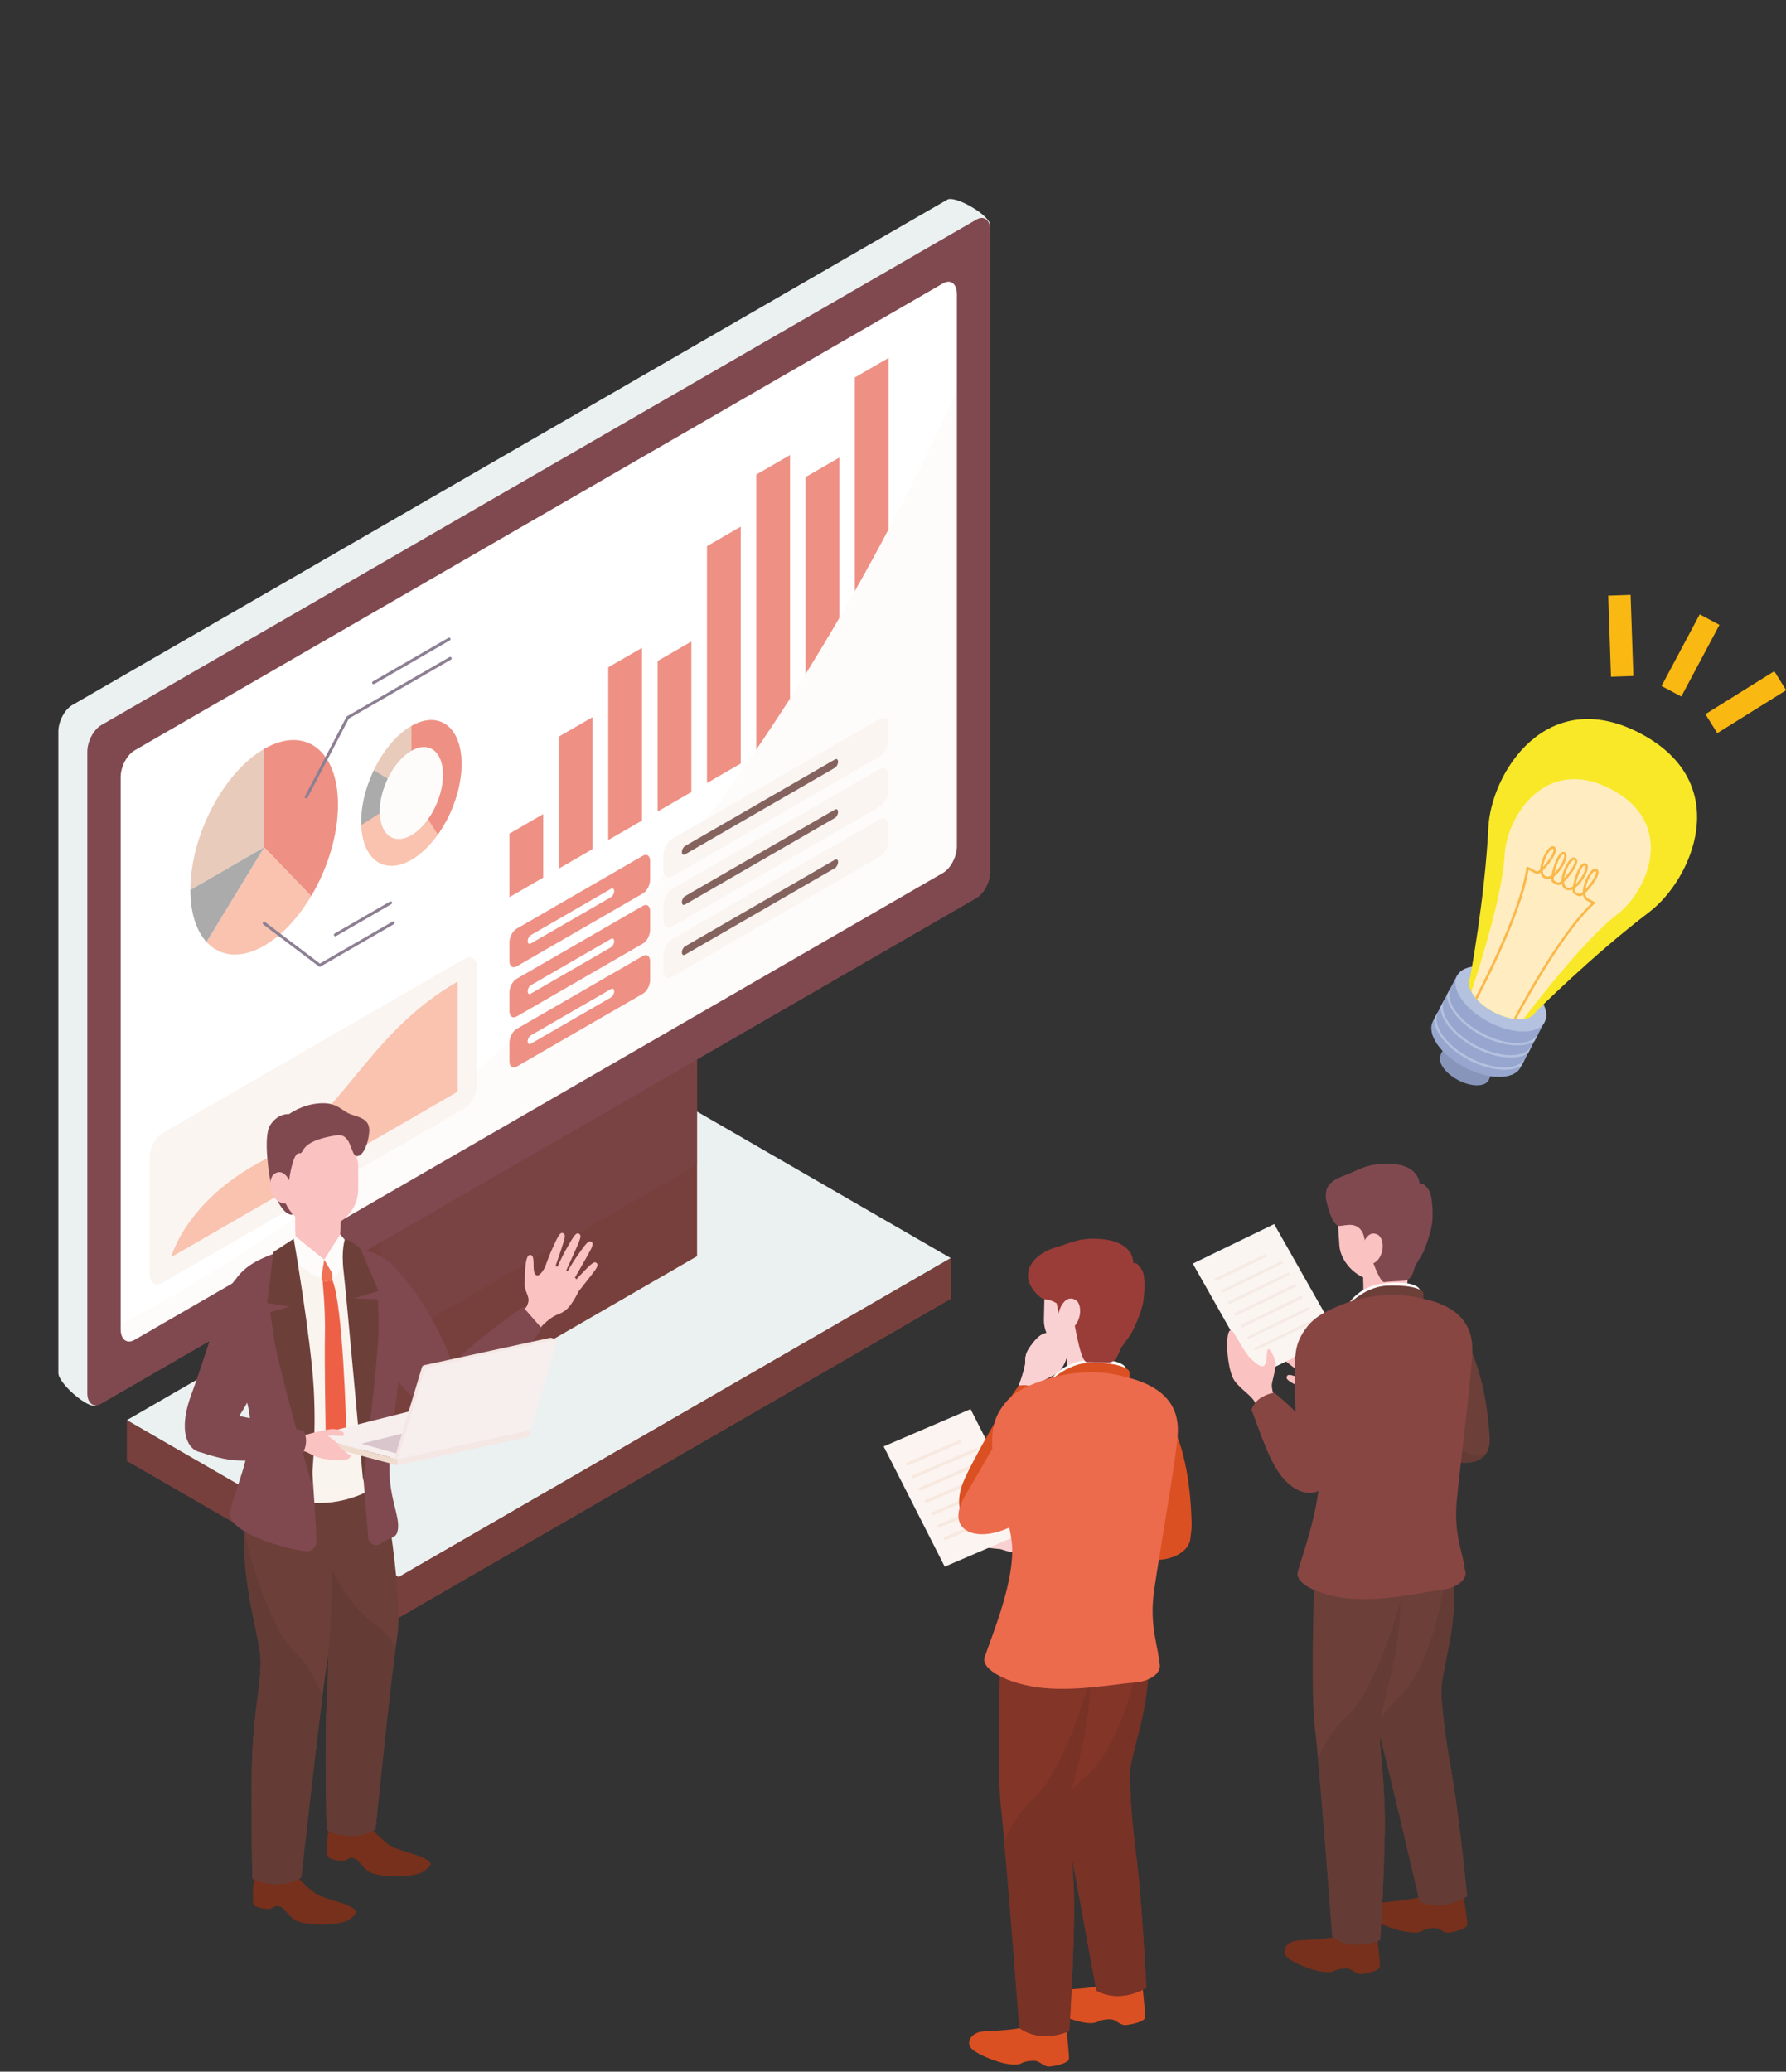 <?xml version="1.0" encoding="UTF-8"?><svg xmlns="http://www.w3.org/2000/svg" xmlns:xlink="http://www.w3.org/1999/xlink" viewBox="0 0 342.2 396.75"><rect x="0" y="0" width="342.2" height="396.75" fill="#333333" stroke="none"/><defs><style>.cls-1{fill:#ef7254;}.cls-2,.cls-3{fill:none;}.cls-4{fill:#884642;}.cls-5{fill:#f4e7e4;}.cls-6{fill:#78403c;}.cls-7{fill:#f9c3af;}.cls-8{fill:#ee9084;}.cls-9{fill:#9a3d39;}.cls-10{fill:#ababab;}.cls-11{fill:#833528;}.cls-12{fill:#fdfaf8;}.cls-13{fill:#fcf4f0;}.cls-14{fill:#783226;}.cls-15,.cls-16{fill:#804950;}.cls-17{fill:#ffedc1;}.cls-18,.cls-19{fill:#fbc2c2;}.cls-20{isolation:isolate;}.cls-21{fill:#f8e9e0;}.cls-22,.cls-23{fill:#f7eeee;}.cls-24{clip-path:url(#clippath-11);}.cls-25{clip-path:url(#clippath-16);}.cls-26{clip-path:url(#clippath-10);}.cls-27{clip-path:url(#clippath-15);}.cls-28{clip-path:url(#clippath-14);}.cls-29{clip-path:url(#clippath-12);}.cls-30{clip-path:url(#clippath-1);}.cls-31{clip-path:url(#clippath-3);}.cls-32{clip-path:url(#clippath-4);}.cls-33{clip-path:url(#clippath-2);}.cls-34{clip-path:url(#clippath-7);}.cls-35{clip-path:url(#clippath-6);}.cls-36{clip-path:url(#clippath-8);}.cls-37{fill:#fab84a;}.cls-16{opacity:.35;}.cls-16,.cls-38,.cls-23,.cls-39,.cls-40,.cls-41,.cls-19{mix-blend-mode:multiply;}.cls-42{fill:#e9cbbc;}.cls-43,.cls-38{fill:#fefcfb;}.cls-44{fill:#76301b;}.cls-45,.cls-41{fill:#fad1d2;}.cls-46{fill:#faf4ef;}.cls-47{fill:#ec6b4d;}.cls-48{fill:#84635f;}.cls-49{fill:#fff;}.cls-50{fill:#f0dccf;}.cls-23{opacity:.42;}.cls-39{fill:#faf0e9;}.cls-39,.cls-40{opacity:.32;}.cls-51{fill:#f6ebe4;}.cls-52{fill:#ebf1f1;}.cls-53{fill:#f9e828;}.cls-54{fill:#d8c6cc;}.cls-40{fill:#f9f1ec;}.cls-55{fill:#fdfaf7;}.cls-56{fill:#b4c1df;}.cls-57{fill:#8895ba;}.cls-58{fill:#6d3f39;}.cls-59{fill:#643b35;}.cls-60{fill:#da5022;}.cls-3{stroke:#8d7f93;stroke-linecap:round;stroke-linejoin:round;stroke-width:.56px;}.cls-61{fill:#fbf5f2;}.cls-62{fill:#96a6ce;}.cls-63{fill:#fab812;}.cls-64{clip-path:url(#clippath);}.cls-65{fill:#ee6046;}</style><clipPath id="clippath"><polygon class="cls-2" points="186.54 168.05 19.93 264.25 19.93 142.83 186.54 46.63 186.54 168.05"/></clipPath><clipPath id="clippath-1"><path class="cls-2" d="M88.43,146.32c0,7.08-4.3,15.3-9.61,18.36-5.31,3.06-9.61-.19-9.61-7.27,0-7.08,4.3-15.3,9.61-18.36,5.31-3.06,9.61.19,9.61,7.27Z"/></clipPath><clipPath id="clippath-2"><path class="cls-2" d="M272.72,291.98s4.56,2.2,5.66,10.91c1.1,8.71-2.57,17.81-2.22,21.75.35,3.93.52,6.65,1.97,14.87,1.45,8.22,2.98,23.63,2.98,23.63,0,0-4.44,3.22-9.14.95,0,0-6.32-27.51-8.62-35.56-2.3-8.05-.73-33.5-.73-33.5l10.11-3.04Z"/></clipPath><clipPath id="clippath-3"><path class="cls-2" d="M266.29,294.88s2.26,5.37,1.95,14.14c-.32,8.78-3.53,17.37-3.82,21.31s.79,9.04.9,17.38-.87,23.8-.87,23.8c0,0-4.9,2.47-9.17-.54,0,0-2.4-32.08-3.37-40.39-.97-8.31.14-34.7.14-34.7l14.25-1.01Z"/></clipPath><clipPath id="clippath-4"><path class="cls-2" d="M265.48,248.06c-6.05.01-11.7,2.82-14.54,8.22s2.83,15.72,3.11,21.13c.28,5.41-.31,10.31-.95,13.53s6.93,5.73,12.94,5.72c6.01-.01,12.18-3.35,12.98-5.71.8-2.36-1.87-5.3-1.18-11.75.69-6.45,2.49-19.01,2.57-22.67s-1.77-8.48-14.93-8.46Z"/></clipPath><clipPath id="clippath-6"><path class="cls-2" d="M61.98,277.48s-4.33,2.81-4.33,11.76,4.88,17.69,5.03,21.71.33,6.79-.09,15.29c-.42,8.5,0,24.27,0,24.27,0,0,4.9,2.69,9.36-.21,0,0,2.88-28.63,4.18-37.06,1.3-8.43-3.54-33.97-3.54-33.97l-10.61-1.79Z"/></clipPath><clipPath id="clippath-7"><path class="cls-2" d="M49.31,281.6s-2.5,5.39-2.5,14.34c0,8.95,2.96,17.83,3.11,21.85s-1.14,9.18-1.55,17.67,0,24.27,0,24.27c0,0,4.9,2.69,9.36-.21,0,0,3.62-32.59,4.92-41.02,1.3-8.43,1.14-35.35,1.14-35.35l-14.47-1.55Z"/></clipPath><clipPath id="clippath-8"><path class="cls-2" d="M60.93,238.3c-6.17,0-11.93,2.85-14.84,8.35-2.91,5.49,2.86,16.02,3.13,21.54s-.34,10.51-.99,13.79c-.66,3.28,7.06,5.85,13.18,5.85s12.42-3.39,13.24-5.8-1.89-5.4-1.18-11.98c.71-6.58,2.58-19.37,2.67-23.11.09-3.73-1.79-8.65-15.2-8.65Z"/></clipPath><clipPath id="clippath-10"><path class="cls-2" d="M101.56,273.94l-25.4,5.51,5.25-17.22c.06-.19.22-.34.42-.38l24.15-5.24c.42-.09.78.3.65.71l-5.07,16.62Z"/></clipPath><clipPath id="clippath-11"><path class="cls-2" d="M214.58,305.96s4.65,2.53,5.35,11.69c.7,9.15-3.61,18.47-3.45,22.59.16,4.12.19,6.97,1.28,15.63,1.09,8.66,1.88,24.82,1.88,24.82,0,0-4.8,3.13-9.59.52,0,0-5.18-29.05-7.16-37.58-1.98-8.52.98-35.02.98-35.02l10.71-2.65Z"/></clipPath><clipPath id="clippath-12"><path class="cls-2" d="M206.81,308.82s2.37,5.61,2.04,14.79c-.33,9.17-3.69,18.16-4,22.28s.83,9.45.94,18.17c.11,8.72-.9,24.88-.9,24.88,0,0-5.12,2.58-9.59-.56,0,0-2.51-33.54-3.52-42.23-1.02-8.69.14-36.27.14-36.27l14.89-1.06Z"/></clipPath><clipPath id="clippath-14"><path class="cls-2" d="M208.84,262.85c-6.32-.28-12.35,2.38-15.59,7.87-3.23,5.49,2.19,16.55,2.22,22.22.03,5.67-.83,10.75-1.65,14.08-.82,3.33,6.96,6.32,13.24,6.6s12.88-2.9,13.83-5.33c.95-2.43-1.69-5.62-.66-12.33,1.03-6.71,3.53-19.73,3.8-23.55.26-3.82-1.43-8.95-15.18-9.56Z"/></clipPath><clipPath id="clippath-15"><path class="cls-2" d="M279.16,186.86l-4.6,8.71c-1.29,2.44,1.43,6.4,6.06,8.84,4.64,2.44,9.44,2.45,10.72.01l4.6-8.71-16.79-8.85Z"/></clipPath><clipPath id="clippath-16"><path class="cls-2" d="M314.34,140.48c-18.08-9.53-28.65,7.67-29.16,17.94-.68,13.74-3.51,28.79-3.51,28.79-.96,1.82,1.07,4.79,4.54,6.62,3.47,1.83,7.06,1.83,8.02,0,0,0,0,0,0-.01.19-.19,10.91-10.9,21.77-19.15,8.19-6.22,16.41-24.66-1.67-34.19Z"/></clipPath></defs><g class="cls-20"><g id="_レイヤー_2"><g id="FV以下"><polygon class="cls-15" points="182.17 248.73 76.37 309.82 24.3 279.76 130.11 218.68 182.17 248.73"/><polygon class="cls-52" points="182.17 240.95 76.37 302.04 24.3 271.98 130.11 210.89 182.17 240.95"/><polygon class="cls-6" points="66.03 237.99 72.91 237.99 72.91 275.59 66.03 271.96 66.03 237.99"/><polygon class="cls-6" points="133.56 240.58 72.91 275.59 72.91 231.17 133.56 196.16 133.56 240.58"/><polygon class="cls-16" points="133.56 223.07 72.91 258.09 72.91 231.17 133.56 196.16 133.56 223.07"/><path class="cls-52" d="M181.52,168.17L18.44,269.13c-1.47.85-7.26-4.2-7.26-6.17v-122.83c0-1.97,1.2-4.25,2.67-5.1L181.52,38.23c1.47-.85,8.22,2.98,8.22,4.95l-5.55,119.9c0,1.97-1.2,4.25-2.67,5.1Z"/><polygon class="cls-49" points="186.54 168.05 19.93 264.25 19.93 142.83 186.54 46.63 186.54 168.05"/><polygon class="cls-8" points="104.08 168.07 97.61 171.81 97.61 159.65 104.08 155.91 104.08 168.07"/><polygon class="cls-8" points="113.54 162.61 107.08 166.35 107.08 141.07 113.54 137.34 113.54 162.61"/><polygon class="cls-8" points="123.01 157.15 116.54 160.88 116.54 127.8 123.01 124.07 123.01 157.15"/><polygon class="cls-8" points="132.47 151.69 126 155.42 126 126.59 132.47 122.86 132.47 151.69"/><polygon class="cls-8" points="141.93 146.22 135.46 149.96 135.46 104.6 141.93 100.86 141.93 146.22"/><polygon class="cls-8" points="151.37 140.77 144.9 144.51 144.9 90.89 151.37 87.15 151.37 140.77"/><polygon class="cls-8" points="160.81 135.32 154.34 139.06 154.34 91.37 160.81 87.64 160.81 135.32"/><polygon class="cls-8" points="170.25 129.87 163.78 133.61 163.78 72.29 170.25 68.55 170.25 129.87"/><g class="cls-64"><path class="cls-38" d="M9.18,260.23s65.42-25.99,121.76-97.62C187.27,90.98,211.17,0,211.17,0l1.69,187.11L0,303.81l9.18-43.58Z"/></g><path class="cls-15" d="M187.07,172.01L19.4,268.82c-1.47.85-2.67-.05-2.67-2.02v-122.83c0-1.97,1.2-4.25,2.67-5.1L187.07,42.06c1.47-.85,2.67.05,2.67,2.02v122.83c0,1.97-1.2,4.25-2.67,5.1ZM25.79,256.6l154.88-89.42c1.47-.85,2.67-3.13,2.67-5.1V56.3c0-1.97-1.2-2.87-2.67-2.02L25.79,143.71c-1.47.85-2.67,3.13-2.67,5.1v105.77c0,1.97,1.2,2.87,2.67,2.02Z"/><path class="cls-42" d="M50.62,143.42c-7.81,4.51-14.14,16.61-14.14,27.02l14.14-8.16v-18.85Z"/><path class="cls-8" d="M59.62,171.62c3.14-5.27,5.14-11.66,5.14-17.51,0-10.41-6.33-15.2-14.14-10.69v18.85s9,9.35,9,9.35Z"/><path class="cls-7" d="M39.57,180.4c2.59,2.83,6.57,3.31,11.05.72,3.42-1.97,6.55-5.4,9-9.51l-9-9.35-11.05,18.13Z"/><path class="cls-10" d="M50.62,162.27l-14.14,8.16c0,4.45,1.16,7.86,3.09,9.97l11.05-18.13Z"/><polyline class="cls-3" points="58.67 152.63 66.63 137.42 86.26 126.09"/><line class="cls-3" x1="71.58" y1="130.75" x2="86.05" y2="122.4"/><polyline class="cls-3" points="50.62 176.82 61.27 184.87 75.33 176.75"/><line class="cls-3" x1="64.25" y1="179.03" x2="74.85" y2="172.91"/><g class="cls-30"><path class="cls-7" d="M88.43,146.32c0,7.08-4.3,15.3-9.61,18.36-5.31,3.06-9.61-.19-9.61-7.27,0-7.08,4.3-15.3,9.61-18.36,5.31-3.06,9.61.19,9.61,7.27Z"/><polygon class="cls-8" points="78.82 135.49 78.82 151.87 86.5 163.93 95.15 132.72 78.82 135.49"/><polygon class="cls-10" points="78.82 151.87 66.26 159.91 70.06 146.54 78.82 151.87"/><polygon class="cls-42" points="78.82 135.49 78.82 151.87 70.06 146.54 78.82 135.49"/></g><path class="cls-43" d="M84.88,148.37c0,4.46-2.71,9.65-6.06,11.59-3.35,1.93-6.06-.12-6.06-4.58,0-4.46,2.71-9.65,6.06-11.59,3.35-1.93,6.06.12,6.06,4.58Z"/><path class="cls-8" d="M123.19,171.1l-24.21,13.98c-.76.44-1.37-.03-1.37-1.03v-3.58c0-1.01.61-2.18,1.37-2.61l24.21-13.98c.76-.44,1.37.03,1.37,1.03v3.58c0,1.01-.61,2.18-1.37,2.61Z"/><path class="cls-61" d="M168.51,144.93l-39.7,22.92c-.96.55-1.73-.03-1.73-1.31v-2.61c0-1.27.78-2.76,1.73-3.31l39.7-22.92c.96-.55,1.73.03,1.73,1.31v2.61c0,1.27-.78,2.76-1.73,3.31Z"/><path class="cls-49" d="M117.08,171.81l-15.38,8.88c-.33.19-.6-.01-.6-.45h0c0-.44.27-.96.6-1.15l15.38-8.88c.33-.19.6.01.6.45h0c0,.44-.27.96-.6,1.15Z"/><path class="cls-48" d="M159.98,147.04l-28.73,16.59c-.33.19-.6-.01-.6-.45h0c0-.44.27-.96.6-1.15l28.73-16.59c.33-.19.6.01.6.45h0c0,.44-.27.96-.6,1.15Z"/><path class="cls-8" d="M123.19,180.7l-24.21,13.98c-.76.44-1.37-.03-1.37-1.03v-3.58c0-1.01.61-2.18,1.37-2.61l24.21-13.98c.76-.44,1.37.03,1.37,1.03v3.58c0,1.01-.61,2.18-1.37,2.61Z"/><path class="cls-61" d="M168.51,154.53l-39.7,22.92c-.96.55-1.73-.03-1.73-1.31v-2.61c0-1.27.78-2.76,1.73-3.31l39.7-22.92c.96-.55,1.73.03,1.73,1.31v2.61c0,1.27-.78,2.76-1.73,3.31Z"/><path class="cls-49" d="M117.08,181.41l-15.38,8.88c-.33.19-.6-.01-.6-.45h0c0-.44.27-.96.6-1.15l15.38-8.88c.33-.19.6.01.6.45h0c0,.44-.27.96-.6,1.15Z"/><path class="cls-48" d="M159.98,156.64l-28.73,16.59c-.33.19-.6-.01-.6-.45h0c0-.44.27-.96.6-1.15l28.73-16.59c.33-.19.6.01.6.45h0c0,.44-.27.96-.6,1.15Z"/><path class="cls-8" d="M123.19,190.3l-24.21,13.98c-.76.44-1.37-.03-1.37-1.03v-3.58c0-1.01.61-2.18,1.37-2.61l24.21-13.98c.76-.44,1.37.03,1.37,1.03v3.58c0,1.01-.61,2.18-1.37,2.61Z"/><path class="cls-61" d="M168.51,164.13l-39.7,22.92c-.96.55-1.73-.03-1.73-1.31v-2.61c0-1.27.78-2.76,1.73-3.31l39.7-22.92c.96-.55,1.73.03,1.73,1.31v2.61c0,1.27-.78,2.76-1.73,3.31Z"/><path class="cls-49" d="M117.08,191.01l-15.38,8.88c-.33.19-.6-.01-.6-.45h0c0-.44.27-.96.6-1.15l15.38-8.88c.33-.19.6.01.6.45h0c0,.44-.27.96-.6,1.15Z"/><path class="cls-48" d="M159.98,166.25l-28.73,16.59c-.33.19-.6-.01-.6-.45h0c0-.44.27-.96.6-1.15l28.73-16.59c.33-.19.6.01.6.45h0c0,.44-.27.96-.6,1.15Z"/><path class="cls-61" d="M31.1,245.7l57.91-33.43c1.34-.77,2.42-2.84,2.42-4.63v-22.21c0-1.78-1.08-2.6-2.42-1.83l-57.91,33.43c-1.34.77-2.42,2.84-2.42,4.63v22.21c0,1.78,1.08,2.6,2.42,1.83Z"/><path class="cls-7" d="M87.68,187.99v21.09s-54.88,31.68-54.88,31.68c0,0,2.76-10.84,17.81-18.63,15.06-7.8,19.24-23.84,37.06-34.14Z"/><polygon class="cls-6" points="182.17 240.95 182.17 248.73 76.37 309.82 76.37 302.04 182.17 240.95"/><polygon class="cls-6" points="24.3 271.98 24.3 279.76 76.37 309.82 76.37 302.04 24.3 271.98"/><path class="cls-18" d="M262.38,266.02s-.35.08-1.09-.81-.16-2.19-.8-3.48c-.63-1.29-2.16-5-3.11-4.55-.95.45.66,2.46.61,3.53-.05,1.07-1.17.51-1.99-.1s-3.17.7-4.24,2.94-.68,3.12,1.05,4.38c1.73,1.26,2.65,1.69,4.32,1.59s3.88.91,3.88.91l1.38-4.4Z"/><path class="cls-18" d="M256.11,260.85s-1.43-1.65-2.89-2.94c-1.46-1.29-2.58-2.41-3.04-2.07s-.32.72.41,1.59c.73.87,3.97,4.36,3.97,4.36l1.55-.94Z"/><path class="cls-18" d="M253.85,261.56s-1.58-1.51-3.15-2.65c-1.57-1.15-2.79-2.16-3.22-1.78s-.25.75.55,1.55c.8.8,4.36,3.97,4.36,3.97l1.45-1.08Z"/><path class="cls-18" d="M252.7,263.24s-1.72-1.35-3.39-2.34c-1.67-.99-2.99-1.88-3.38-1.46s-.18.77.7,1.49c.88.72,4.72,3.53,4.72,3.53l1.34-1.21Z"/><path class="cls-18" d="M253.9,266.22s-1.9-1.07-3.7-1.81c-1.8-.73-3.24-1.41-3.56-.94s-.06.79.91,1.36c.97.58,5.2,2.79,5.2,2.79l1.15-1.4Z"/><path class="cls-59" d="M260.59,270.4c3.51,2.59,13.21,7.6,16.65,9,3.44,1.4,5.86.6,6.9-.32s3.2-4.57-2.57-7.77-19.13-5.7-19.13-5.7c0,0-.67.38-1.48,1.87-.81,1.49-.37,2.94-.37,2.94Z"/><polygon class="cls-61" points="256.32 255.93 240.72 263.5 228.54 242 244.13 234.43 256.32 255.93"/><polygon class="cls-51" points="242.77 240.63 232.95 245.4 232.67 244.9 242.49 240.13 242.77 240.63"/><polygon class="cls-51" points="245.89 241.94 234.21 247.61 233.93 247.12 245.61 241.45 245.89 241.94"/><polygon class="cls-51" points="247.15 244.16 235.47 249.83 235.19 249.33 246.87 243.66 247.15 244.16"/><polygon class="cls-51" points="248.41 246.38 236.72 252.05 236.44 251.55 248.13 245.88 248.41 246.38"/><polygon class="cls-51" points="249.67 248.6 237.98 254.27 237.7 253.77 249.38 248.1 249.67 248.6"/><polygon class="cls-51" points="250.92 250.81 239.24 256.48 238.96 255.99 250.64 250.32 250.92 250.81"/><polygon class="cls-51" points="252.18 253.03 240.5 258.7 240.21 258.2 251.9 252.54 252.18 253.03"/><path class="cls-18" d="M243.9,266.68s-.16-.49-.22-1.26.9-3.3.7-4.47c-.2-1.17-1.16-2.94-1.47-2.5s-.02,1.95-.56,2.9c-.53.95-1.92-.46-2.73-1.18s-2.55-3.82-3.14-4.77-1.07-.98-1.31.92c-.24,1.89.24,6.52,1.37,8.12,1.12,1.61,3.44,2.91,4,4.33.57,1.42,1.16,3.02,1.16,3.02l3.73-2.64-1.53-2.47Z"/><path class="cls-58" d="M275.85,251.9s.16-2.67,4.09,3.2c3.93,5.87,5.02,14.22,5.43,19.31s-1.66,5.41-5.56,3.11-6.84-11.2-7.8-13.61c-2.01-5.04-5.27-12.38,3.85-12.01Z"/><path class="cls-44" d="M263.03,367.77s.83,2.39.91,3.5.52,4.68.43,5.42-2.39,1.26-3.5,1.36c-1.11.1-1.74-.98-2.76-1.05-.6-.04-1.74.06-2.45.45-1.75.97-7.06-1.07-8.8-2.39-1.74-1.32-.32-3.21,1.56-3.41,1.63-.18,7.19-.19,8.67-1.25,1.49-1.06,1.06-3.53,1.06-3.53l4.88.89Z"/><path class="cls-18" d="M261.22,242.14v7.64s2.66,1.17,5.43,1.17c1.53,0,2.94-1.3,2.94-1.3l.12-7.52-8.5.02Z"/><path class="cls-19" d="M261.23,245.62s1.47,2.07,4.4,1.98c2.93-.08,4.04-2,4.04-2l.06-3.47-8.5.02v3.47Z"/><path class="cls-12" d="M258.09,250.08s2-3.68,6.8-4.26,7.1.3,7.24,1.45-.91,3.59-.91,3.59l-13.13-.77Z"/><path class="cls-15" d="M256.54,236.98s1.96,6.17,4.53,6.1l.07-5.8-4.6-.31Z"/><path class="cls-58" d="M257.41,250.88s3.5-4.5,8.48-4.66c4.98-.16,6.71.83,6.81,1.37.1.55,0,2.93,0,2.93l-15.29.36Z"/><path class="cls-44" d="M279.35,359.76s.94,2.35,1.08,3.45.75,4.65.7,5.39-2.33,1.38-3.43,1.53-1.78-.89-2.81-.91c-.6,0-1.74.14-2.42.57-1.7,1.05-7.1-.72-8.91-1.95s-.48-3.19,1.38-3.48c1.62-.26,7.17-.54,8.6-1.68s.88-3.58.88-3.58l4.91.65Z"/><path class="cls-58" d="M272.72,291.98s4.56,2.2,5.66,10.91c1.1,8.71-2.57,17.81-2.22,21.75.35,3.93.52,6.65,1.97,14.87,1.45,8.22,2.98,23.63,2.98,23.63,0,0-4.44,3.22-9.14.95,0,0-6.32-27.51-8.62-35.56-2.3-8.05-.73-33.5-.73-33.5l10.11-3.04Z"/><g class="cls-33"><path class="cls-59" d="M277.98,293.08s-1.21,24.17-10.39,32.43c-9.18,8.26-5.59,27.69-5.59,27.69l4.95,16.7,16.5-2.88-5.47-73.93Z"/></g><path class="cls-58" d="M266.29,294.88s2.26,5.37,1.95,14.14c-.32,8.78-3.53,17.37-3.82,21.31s.79,9.04.9,17.38-.87,23.8-.87,23.8c0,0-4.9,2.47-9.17-.54,0,0-2.4-32.08-3.37-40.39-.97-8.31.14-34.7.14-34.7l14.25-1.01Z"/><g class="cls-31"><path class="cls-59" d="M270.97,296.5s-5.39,25.56-13.19,32.49c-7.81,6.93-9.12,24.23-9.12,24.23l1.49,25.12,17.84.64,2.98-82.49Z"/></g><g class="cls-32"><path class="cls-40" d="M250.88,252.42s.77,11.97,5.08,19.96c4.31,7.99.25,13.16,2.39,17.37s14.87,5.41,23.8,4.8l-16.79,6.52-18.44-.84-1.54-30.46-.03-17.26,5.54-.09Z"/></g><path class="cls-4" d="M248.64,301.07c1.11-3.92,4.46-12.99,4.15-19.72-.32-6.73-6.98-18.31-3.74-25.02,1.77-3.67,4.48-5.05,7.71-6.33.47-.21.99-.42,1.58-.61.1-.04.19-.08.29-.11.12-.05.25-.08.38-.1.03,0,.05-.02.08-.02,7.37-2.19,12.79-.59,12.79-.59,8.87,1.59,10.29,6.36,10.22,10.14-.09,4.63-2.18,20.49-2.97,28.64-.66,6.8,1.38,10.51,1.53,13.28l.07.07s.74,1.72-1.97,3.06c-.78.38-1.63.61-2.49.7-2.96.31-10.26,2.13-16.81,1.75-6.03-.35-11.47-2.78-10.8-5.13Z"/><rect class="cls-18" x="256.48" y="226.59" width="14.29" height="18.64" rx="7.14" ry="7.14" transform="translate(-15.79 18.93) rotate(-3.99)"/><path class="cls-4" d="M248.1,260.29s1.23-7.41,8.75-5.64c7.53,1.77,4.16,19.9,3.41,22.27-2.75,8.61-11.64,12.25-11.76,2.98-.05-4.26-.53-13.91-.4-19.61Z"/><path class="cls-15" d="M271.16,242.43c-.51,1.58-.64,2.69-2.3,2.86-.8.08-3.15.14-3.59.25-1.16.28-3.72-8.27-4-9.02-1.03-2.73-3.35-1.81-4.6-1.73s-2.15-3.17-2.48-4.51c-.87-3.51,1.62-4.49,3.68-5.26s3.59-1.96,7.02-2.14c7.18-.38,7.11,3.88,7.11,3.88,0,0,.64-.6,1.82,1.25.44.69.77,2.92.65,5.51-.08,1.76-1.07,4.72-1.78,6.32l-1.54,2.61Z"/><path class="cls-15" d="M263.6,236.08s-.88,1.82-1.16,2.44-.35,1.31-.35,1.31l-.82-3.33,2.33-.43Z"/><path class="cls-18" d="M261.36,237.81s.87-2.28,2.61-1.35,1.2,6.11-2.44,5.73l-.17-4.38Z"/><path class="cls-4" d="M239.79,270c1.67,4.3,3.13,9.09,5.42,12.28,2.29,3.19,4.89,3.84,6.34,3.61,1.45-.23,5.44-2.27,2.1-8.39s-9.49-10.75-9.49-10.75c0,0-.82-.04-2.38.83-1.56.87-1.99,2.42-1.99,2.42Z"/><path class="cls-18" d="M56.6,232.26v7.79s2.7,1.2,5.52,1.2c1.56,0,3-1.32,3-1.32l.14-7.66h-8.66Z"/><path class="cls-19" d="M56.6,235.8s1.49,2.11,4.48,2.03c2.99-.08,4.12-2.03,4.12-2.03l.06-3.54h-8.66s0,3.54,0,3.54Z"/><path class="cls-15" d="M51.79,226.13s1.56,6.41,4.17,6.53l.48-5.89-4.65-.64Z"/><path class="cls-44" d="M63.32,350.11s-.49.74-.58,1.87c-.08,1.13-.08,2.56,0,3.31.08.75,1.55.98,2.68,1.09s1.17-.73,2.2-.54c1.03.19,1.33,1.27,2.93,2.53s8.87,1.34,10.65,0c1.77-1.34,1.64-1.56.22-2.42-1.43-.87-5.37-1.56-6.88-2.64-1.51-1.08-3.46-3.18-3.46-3.18h-7.75Z"/><path class="cls-44" d="M49.09,359.33s-.49.74-.58,1.87c-.08,1.13-.08,2.56,0,3.31.08.75,1.55.98,2.68,1.09,1.13.1,1.17-.73,2.2-.54,1.03.19,1.33,1.27,2.93,2.53,1.6,1.26,8.87,1.34,10.65,0s1.64-1.56.22-2.42-5.37-1.56-6.88-2.64c-1.51-1.08-3.46-3.18-3.46-3.18h-7.75Z"/><path class="cls-58" d="M61.98,277.48s-4.33,2.81-4.33,11.76,4.88,17.69,5.03,21.71.33,6.79-.09,15.29c-.42,8.5,0,24.27,0,24.27,0,0,4.9,2.69,9.36-.21,0,0,2.88-28.63,4.18-37.06,1.3-8.43-3.54-33.97-3.54-33.97l-10.61-1.79Z"/><g class="cls-35"><path class="cls-59" d="M56.8,279.27s4.31,24.28,14.65,31.46c10.34,7.18,9.19,27.28,9.19,27.28l-2.87,17.52-17.06-.81-3.91-75.45Z"/></g><path class="cls-15" d="M73.52,241.16s2.87,1.6,6.86,7.59c3.99,5.99,7.21,13.23,7.62,18.41.41,5.18-1.7,5.51-5.67,3.16-3.97-2.35-9.64-10.45-11.42-12.39s-6.68-17.16,2.61-16.76Z"/><path class="cls-58" d="M49.31,281.6s-2.5,5.39-2.5,14.34c0,8.95,2.96,17.83,3.11,21.85s-1.14,9.18-1.55,17.67,0,24.27,0,24.27c0,0,4.9,2.69,9.36-.21,0,0,3.62-32.59,4.92-41.02,1.3-8.43,1.14-35.35,1.14-35.35l-14.47-1.55Z"/><g class="cls-34"><path class="cls-59" d="M44.48,283.09s4.55,26.24,12.24,33.58,8.4,25.01,8.4,25.01l-2.44,25.54h-18.2v-84.13Z"/></g><path class="cls-46" d="M65.61,238.54c-1.32-.14-1.85,2.71-3.49,2.71-1.47,0-5.43-2.52-6.82-2.2.72,4.34,0,18.01,0,26.26,0,7.15,1.92,17.36,2.12,22.52.44.02,3.56,0,3.99,0,3.04,0,6.12-.84,8.55-1.97-.56-6.39-.1-18.63-.46-25.78-.4-8.04-3.28-17.97-3.89-21.54Z"/><polygon class="cls-1" points="63.67 241.01 60.27 241.49 61.82 245.48 63.67 245.16 63.67 241.01"/><path class="cls-65" d="M63.67,245.16l-1.85.32s.55,5.54.44,10.01c-.12,4.47.14,19.13.14,19.13l2.57,4.27,1.36-5.48s-.58-23.54-2.65-28.25Z"/><g class="cls-36"><path class="cls-40" d="M46.04,242.71s.76,12.2,5.14,20.35c4.38,8.15.23,13.41,2.41,17.71s15.14,5.55,24.25,4.94l-17.13,6.61-18.8-.89-1.52-31.05v-17.6l5.65-.08Z"/></g><path class="cls-15" d="M56.48,241.03c-.18-1.2-1.42-1.95-2.54-1.51-4.13,1.59-7.63,2.74-9.78,7.18-3.31,6.83,3.46,18.65,3.77,25.51.31,6.86-3.1,13.32-3.85,17.41-.62,3.38,8.38,6.6,14.39,7.46,1.17.17,2.21-.77,2.17-1.96-.23-6.83-1.16-15.49-1.16-23.46,0-9.12-1.97-23.69-2.99-30.62Z"/><path class="cls-15" d="M76.11,293.49c.95-3.04-2.19-6.83-1.37-15.13.82-8.31,2.98-24.47,3.09-29.19.08-3.86-1.36-8.72-10.4-10.36-1.01-.18-1.91.68-1.76,1.7.84,5.54,2.34,16.3,2.75,25.21.38,8.21,1.47,20.35,2.14,28.81.09,1.15,1.4,1.76,2.35,1.11,1.72-1.17,2.84-1.04,3.19-2.15Z"/><path class="cls-43" d="M65.19,236.4l-3.07,4.85,2.04,3.42.59-.87c1.02-1.49,1.83-3.12,2.4-4.83l.07-.21-2.04-2.36Z"/><path class="cls-43" d="M62.12,241.25l-.59,3.64s-4.73-1.96-6.64-5.61l1.71-2.52,5.52,4.49Z"/><path class="cls-58" d="M56.28,237.23s3.31,19.19,3.84,28.84c.53,9.66-.47,17.92-.47,17.92,0,0-6.32-22.08-7.1-27.4l-.78-5.32,3.82-1.02-4.4-.69,1.21-9.79,3.89-2.54Z"/><path class="cls-58" d="M66.09,237.33s-.75,1.99-.26,6.1,3.74,40.22,3.74,40.22c0,0,3.05-24.15,2.96-29.48l-.09-5.33-4.58-.2,4.67-1.39-3.43-8.07s-1.87-1.74-3.01-1.84Z"/><path class="cls-15" d="M103.99,253.99c-2.21,3.86-9.21,12.5-11.86,15.21-2.64,2.71-5.22,2.96-6.57,2.52s-4.86-2.95-.79-8.31c4.07-5.36,15.52-13.16,15.52-13.16,0,0,.78.08,2.15,1.14,1.36,1.06,1.55,2.59,1.55,2.59Z"/><path class="cls-18" d="M100.53,250.62s.36-.06.68-1.2-.75-2.11-.68-3.57-.03-5.55,1.04-5.52c1.07.03.39,2.57.88,3.54s1.3,0,1.82-.91c.52-.91,3.25-.65,5.16,1.01,1.92,1.66,1.92,2.63.81,4.52-1.1,1.88-1.79,2.66-3.38,3.25-1.59.58-3.25,2.44-3.25,2.44l-3.09-3.54Z"/><path class="cls-18" d="M104.26,243.23s.66-2.12,1.49-3.92c.83-1.8,1.42-3.3,1.99-3.18.57.12.59.54.27,1.65-.32,1.11-1.92,5.7-1.92,5.7l-1.83-.24Z"/><path class="cls-18" d="M106.66,242.97s.86-2.05,1.85-3.77,1.72-3.16,2.28-2.98.54.6.12,1.67-2.45,5.49-2.45,5.49l-1.8-.41Z"/><path class="cls-18" d="M108.42,244.07s1.05-1.96,2.2-3.57c1.15-1.61,2.02-2.98,2.55-2.75s.48.64-.04,1.67c-.52,1.03-2.96,5.23-2.96,5.23l-1.75-.58Z"/><path class="cls-18" d="M108.52,247.34s1.33-1.78,2.72-3.2,2.44-2.64,2.94-2.34.38.71-.3,1.65-3.71,4.73-3.71,4.73l-1.64-.84Z"/><rect class="cls-18" x="54.07" y="216.05" width="14.56" height="19" rx="7.28" ry="7.28"/><path class="cls-15" d="M45.04,245.16s7.45,5.44,5.82,14.23-8.86,17.72-11.26,18.6-6.2-2.15-2.91-11.01,5.86-19.23,8.35-21.82Z"/><polygon class="cls-22" points="59.55 275.07 82.37 269.31 101.56 273.94 76.16 279.46 59.55 275.07"/><polygon class="cls-54" points="69.24 276.49 86.64 272.2 96.31 273.94 75.88 278.33 69.24 276.49"/><path class="cls-5" d="M101,273.54l-24.84,5.92-.56-.15,5.25-17.48c.06-.19.22-.34.42-.38l24.15-5.24c.42-.09,1.35.54,1.23.95l-5.65,16.38Z"/><path class="cls-22" d="M101.56,273.94l-25.4,5.51,5.25-17.22c.06-.19.22-.34.42-.38l24.15-5.24c.42-.09.78.3.65.71l-5.07,16.62Z"/><g class="cls-26"><path class="cls-23" d="M74.68,275.87s14.8.32,22.07-4.83c7.27-5.15,11.59-16.17,11.59-16.17l.93,17.17-13.64,11.34-20.03-.29-.92-7.23Z"/></g><polygon class="cls-5" points="101.56 275.11 76.16 280.63 76.16 279.46 101.56 273.94 101.56 275.11"/><polygon class="cls-50" points="76.16 280.63 59.55 276.24 59.55 275.07 76.16 279.46 76.16 280.63"/><path class="cls-18" d="M58.64,274.78s4.09-1.21,5.35-1.1c1.26.11,2.23.65,1.78,1.27-.15.21-1.66-.16-2.66,0-.19.03-.87.18-1.24.27-.96.24-1.5.15-1.5.15l-1.73-.58Z"/><path class="cls-18" d="M62.34,274.78s1.69.83,2.35,1.82c.37.55,1.95,1.96,2.42,2.04.3.05.42-.04-.11.54-.7.77-3.1.49-5.04.19s-3.05-1.47-3.97-1.47-1.19-.07-1.19-.07l.66-2.96,1.17-.07h3.7Z"/><path class="cls-15" d="M37.66,277.81s2.99,1.26,6.46,1.76c3.47.5,13.27-.36,13.27-.36,0,0,2.11-2.25.85-5.12,0,0-13.66-3.78-19.09-3.67,0,0-5.37,2.72-1.48,7.4Z"/><path class="cls-15" d="M55.39,226.01s.72-5.34,1.92-5.14c1.2.2-.32-2.31,7.21-3.45,2.94-.44,2.6,4.02,3.88,4s2.22-2.64,2.34-4.65c.12-2-1-2.6-3.16-3.24s-2.73-2.44-6.23-2.24-5.97,2.08-5.97,2.08c0,0-2.04-.28-3.59,2.08-1.55,2.37,0,10.66,0,10.66l3.59-.12Z"/><path class="cls-18" d="M55.38,226.01s-.98-2.28-2.71-1.27c-1.73,1.01-.98,6.27,2.71,5.74v-4.47Z"/><path class="cls-45" d="M204.73,258.19c-.04-.86-.12-1.33-1.98-2.29s-3.08-.97-4.86,1.32c-1.11,1.42-1.49,2.19-1.44,3.59s-1.92,6.36-1.92,6.36l4.27,1.02s.39-3.17,1.16-3.77c.77-.6,1.42-.72,2.44-1.37,1.65-1.04,2.38-4.12,2.34-4.86Z"/><path class="cls-45" d="M204.73,258.19c-.04-.86-.12-1.33-1.98-2.29s-3.08-.97-4.86,1.32c-1.11,1.42-1.49,2.19-1.44,3.59s-1.92,6.36-1.92,6.36l4.27,1.02s.39-3.17,1.16-3.77c.77-.6,1.42-.72,2.44-1.37,1.65-1.04,2.38-4.12,2.34-4.86Z"/><path class="cls-45" d="M201.56,291.53s-.3.21-1.37-.37-1.01-2.07-2.12-3.07c-1.12-1-4.04-4.02-4.78-3.21-.75.81,1.59,2.13,1.96,3.19s-.93.95-1.97.67-2.81,1.91-2.98,4.5.54,3.29,2.72,3.84c2.17.55,3.23.61,4.8-.13,1.57-.74,4.12-.62,4.12-.62l-.37-4.8Z"/><path class="cls-45" d="M193.47,288.94s-2.03-1.04-3.94-1.73c-1.91-.69-3.44-1.34-3.76-.83s-.03.82,1.01,1.39,5.55,2.69,5.55,2.69l1.14-1.51Z"/><path class="cls-45" d="M191.55,290.51s-2.12-.85-4.09-1.36c-1.97-.51-3.55-1.01-3.82-.48s.05.82,1.14,1.29,5.77,2.16,5.77,2.16l.99-1.61Z"/><path class="cls-45" d="M191.09,292.58s-2.19-.64-4.2-.96c-2.01-.32-3.63-.67-3.85-.11s.13.81,1.25,1.17,5.95,1.6,5.95,1.6l.83-1.7Z"/><path class="cls-45" d="M193.41,295.01s-2.26-.31-4.29-.32-3.69-.12-3.82.46.25.79,1.42.97,6.13.69,6.13.69l.57-1.81Z"/><path class="cls-60" d="M201.53,296.48c4.41,1.16,15.77,2.26,19.65,2.28,3.89.02,5.92-1.69,6.57-2.99.65-1.3,1.34-5.67-5.51-6.55-6.84-.88-20.78,1.87-20.78,1.87,0,0-.51.63-.71,2.39-.21,1.76.78,2.99.78,2.99Z"/><polygon class="cls-13" points="197.66 292.89 181.01 300.04 169.31 277.01 185.96 269.86 197.66 292.89"/><polygon class="cls-21" points="184.25 276.27 173.76 280.77 173.49 280.24 183.98 275.73 184.25 276.27"/><polygon class="cls-21" points="187.45 277.79 174.97 283.15 174.7 282.61 187.18 277.25 187.45 277.79"/><polygon class="cls-21" points="188.65 280.16 176.18 285.52 175.91 284.99 188.38 279.63 188.65 280.16"/><polygon class="cls-21" points="189.86 282.54 177.38 287.9 177.11 287.37 189.59 282.01 189.86 282.54"/><polygon class="cls-21" points="191.06 284.92 178.59 290.27 178.32 289.74 190.79 284.38 191.06 284.92"/><polygon class="cls-21" points="192.27 287.29 179.8 292.65 179.53 292.12 192 286.76 192.27 287.29"/><polygon class="cls-21" points="193.48 289.67 181 295.03 180.73 294.49 193.21 289.14 193.48 289.67"/><path class="cls-60" d="M219.48,267.37s.3-2.78,4.11,3.54c3.81,6.32,4.55,15.1,4.72,20.43.18,5.33-2,5.57-5.96,2.98-3.96-2.59-6.6-12.03-7.48-14.59-1.85-5.36-4.9-13.19,4.6-12.35Z"/><path class="cls-60" d="M203.4,385.02s.86,2.5.95,3.66.54,4.89.45,5.66-2.5,1.32-3.66,1.42-1.81-1.02-2.88-1.09c-.62-.04-1.82.06-2.56.47-1.83,1.01-7.38-1.12-9.2-2.5-1.82-1.38-.33-3.35,1.63-3.57,1.7-.19,7.51-.2,9.07-1.31,1.55-1.11,1.11-3.69,1.11-3.69l5.1.93Z"/><path class="cls-60" d="M217.99,377.07s.86,2.5.95,3.66.54,4.89.45,5.66-2.5,1.32-3.66,1.42-1.81-1.02-2.88-1.09c-.62-.04-1.82.06-2.56.47-1.83,1.01-7.38-1.12-9.2-2.5-1.82-1.38-.33-3.35,1.63-3.57,1.7-.19,7.51-.2,9.07-1.31,1.55-1.11,1.11-3.69,1.11-3.69l5.1.93Z"/><path class="cls-11" d="M214.58,305.96s4.65,2.53,5.35,11.69c.7,9.15-3.61,18.47-3.45,22.59.16,4.12.19,6.97,1.28,15.63,1.09,8.66,1.88,24.82,1.88,24.82,0,0-4.8,3.13-9.59.52,0,0-5.18-29.05-7.16-37.58-1.98-8.52.98-35.02.98-35.02l10.71-2.65Z"/><g class="cls-24"><path class="cls-14" d="M220.02,307.38s-2.51,25.17-12.53,33.32c-10.01,8.15-7.27,28.62-7.27,28.62l4.3,17.69,17.38-2.16-1.88-77.47Z"/></g><path class="cls-11" d="M206.81,308.82s2.37,5.61,2.04,14.79c-.33,9.17-3.69,18.16-4,22.28s.83,9.45.94,18.17c.11,8.72-.9,24.88-.9,24.88,0,0-5.12,2.58-9.59-.56,0,0-2.51-33.54-3.52-42.23-1.02-8.69.14-36.27.14-36.27l14.89-1.06Z"/><g class="cls-29"><path class="cls-14" d="M211.71,310.52s-5.63,26.72-13.79,33.97c-8.16,7.24-9.53,25.33-9.53,25.33l1.56,26.26,18.65.67,3.11-86.23Z"/></g><path class="cls-60" d="M195.21,265.38c-2.98,3.79-8.84,14.32-10.49,18.08-1.66,3.76-.86,6.45.12,7.63.98,1.18,4.93,3.69,8.67-2.57,3.74-6.26,6.94-20.93,6.94-20.93,0,0-.4-.76-2.01-1.7-1.61-.94-3.23-.51-3.23-.51Z"/><path class="cls-45" d="M204.68,256.47l-.36,7.98s2.71,1.35,5.6,1.48c1.6.07,3.14-1.22,3.14-1.22l.49-7.85-8.87-.4Z"/><path class="cls-41" d="M204.52,260.09s1.43,2.23,4.5,2.28,4.31-1.89,4.31-1.89l.23-3.62-8.87-.4-.16,3.63Z"/><path class="cls-55" d="M201.02,264.6s2.27-3.75,7.31-4.12c5.04-.37,7.39.66,7.49,1.87.1,1.21-1.13,3.7-1.13,3.7l-13.67-1.45Z"/><path class="cls-9" d="M200.05,251.15s1.46,6.61,4.13,6.78l.62-6.03-4.76-.76Z"/><path class="cls-60" d="M200.27,265.4s3.87-4.53,9.08-4.45,6.96,1.19,7.04,1.77-.14,3.06-.14,3.06l-15.99-.38Z"/><g class="cls-28"><path class="cls-39" d="M193.38,266.69s.22,12.54,4.33,21.09c4.11,8.55-.38,13.75,1.65,18.25,2.03,4.5,15.26,6.38,24.62,6.18l-17.85,5.99-19.22-1.77-.12-31.88.81-18.03,5.79.18Z"/></g><path class="cls-47" d="M188.66,317.38c1.35-4.03,5.29-13.35,5.29-20.39,0-7.05-6.4-19.46-2.69-26.31,2.03-3.74,4.93-5.05,8.36-6.24.5-.2,1.05-.39,1.68-.56.1-.03.21-.07.31-.1.13-.04.26-.07.4-.09.03,0,.05-.01.08-.02,7.81-1.93,13.38,0,13.38,0,9.18,2.1,10.44,7.14,10.18,11.09-.32,4.83-3.28,21.29-4.51,29.76-1.02,7.07.92,11.04.95,13.94l.07.08s.69,1.83-2.21,3.1c-.83.36-1.73.55-2.63.6-3.1.18-10.82,1.72-17.64,1.01-6.27-.66-11.84-3.46-11.03-5.89Z"/><rect class="cls-45" x="200.06" y="240.97" width="14.93" height="19.49" rx="7.47" ry="7.47" transform="translate(5.48 -4.44) rotate(1.24)"/><path class="cls-47" d="M195.46,268.67s5.18-5.9,10.88-.18c5.71,5.72-7.28,19.97-9.26,21.65-7.19,6.13-17.09,4.46-12.09-3.84,2.3-3.81,7.2-12.64,10.46-17.64Z"/><path class="cls-9" d="M214.75,258.22c-.68,1.6-.93,2.73-2.66,2.75-.84,0-3.3-.15-3.76-.09-1.24.18-2.23-6.42-2.45-7.23-.81-2.94-4.17-4.75-5.48-4.79-1.31-.04-3.14-2.4-3.36-3.83-.57-3.74,3.32-5.62,5.55-6.23,2.23-.61,3.92-1.7,7.51-1.56,7.51.29,7.03,4.72,7.03,4.72,0,0,.72-.56,1.78,1.47.4.76.52,3.11.15,5.8-.25,1.82-1.56,4.81-2.46,6.41l-1.85,2.57Z"/><path class="cls-9" d="M204.63,247.78s-1.03,1.85-1.36,2.47-.44,1.35-.44,1.35l-.65-3.52,2.46-.3Z"/><path class="cls-45" d="M203.29,250.21s1.05-2.32,2.81-1.24c1.75,1.08.86,6.45-2.9,5.83l.1-4.58Z"/><rect class="cls-57" x="275.96" y="202.31" width="10.38" height="2.23" transform="translate(127.35 -107.66) rotate(27.81)"/><ellipse class="cls-57" cx="280.63" cy="204.41" rx="2.73" ry="5.19" transform="translate(-31.08 357.29) rotate(-62.19)"/><path class="cls-62" d="M279.16,186.86l-4.6,8.71c-1.29,2.44,1.43,6.4,6.06,8.84,4.64,2.44,9.44,2.45,10.72.01l4.6-8.71-16.79-8.85Z"/><g class="cls-27"><path class="cls-56" d="M283.84,198.32c-4.83-2.55-7.65-6.73-6.28-9.33l.42.22c-1.25,2.37,1.48,6.27,6.08,8.69,4.6,2.43,9.36,2.48,10.61.11l.42.22c-1.37,2.6-6.41,2.64-11.25.09Z"/><path class="cls-56" d="M282.61,200.65c-4.83-2.55-7.65-6.73-6.28-9.33l.42.22c-1.25,2.37,1.48,6.27,6.08,8.69,4.6,2.43,9.36,2.48,10.61.11l.42.22c-1.37,2.6-6.41,2.64-11.25.09Z"/><path class="cls-56" d="M281.39,202.99c-4.83-2.55-7.65-6.73-6.28-9.33l.42.22c-1.25,2.37,1.48,6.27,6.08,8.69,4.6,2.43,9.36,2.48,10.61.11l.42.22c-1.37,2.6-6.41,2.64-11.25.09Z"/></g><ellipse class="cls-56" cx="287.56" cy="191.28" rx="4.99" ry="9.49" transform="translate(-15.78 356.41) rotate(-62.19)"/><path class="cls-53" d="M314.34,140.48c-18.08-9.53-28.65,7.67-29.16,17.94-.68,13.74-3.51,28.79-3.51,28.79-.96,1.82,1.07,4.79,4.54,6.62,3.47,1.83,7.06,1.83,8.02,0,0,0,0,0,0-.01.19-.19,10.91-10.9,21.77-19.15,8.19-6.22,16.41-24.66-1.67-34.19Z"/><g class="cls-25"><path class="cls-17" d="M308.71,151.16c-12.65-6.67-20.06,5.37-20.41,12.56-.48,9.62-7.66,30.03-7.66,30.03-.67,1.28.75,3.35,3.18,4.63,2.43,1.28,4.94,1.28,5.62,0,0,0,0,0,0,0,.13-.13,12.84-17.5,20.44-23.28,5.73-4.35,11.49-17.26-1.17-23.94Z"/><path class="cls-37" d="M282.7,191.98l-.41-.22c.09-.16,8.91-16.55,10.15-25.56.01-.08.06-.14.13-.18.07-.04.15-.03.22,0l1.31.69-.22.42-1.01-.54c-1.41,9.15-10.06,25.22-10.15,25.38Z"/><path class="cls-37" d="M289.73,195.68c.08-.16,8.46-16.38,15.21-22.71l-1.01-.54.22-.42,1.31.69c.07.04.11.1.12.18,0,.08-.02.15-.08.2-6.73,6.11-15.27,22.64-15.36,22.81l-.42-.21Z"/><path class="cls-37" d="M295.89,168.2c-.4-.21-.65-.59-.74-1.11-.02.02-.04.03-.06.04l-.06.04c-.34.23-.53.29-1.17-.05l.22-.42c.45.24.49.21.69.08l.06-.04c.08-.05.18-.13.28-.22,0-.11,0-.23.02-.35.08-.78.38-1.71.82-2.55.64-1.21,1.32-1.77,1.82-1.5.15.08.34.25.36.6.05,1.01-1.53,3.05-2.54,4.01.02.43.15.86.53,1.06l-.22.42ZM297.56,162.54c-.14-.07-.62.24-1.19,1.31-.37.7-.64,1.5-.74,2.18.92-.98,2.07-2.58,2.03-3.28,0-.13-.06-.18-.11-.2Z"/><path class="cls-37" d="M295.89,168.2l.22-.42c.38.2.8.06,1.17-.16.22-1.38,1.01-3.83,1.87-4.36.3-.18.54-.12.69-.04.5.27.42,1.15-.21,2.35-.44.84-1.04,1.61-1.64,2.12-.09.08-.18.15-.28.21-.02.14-.02.26-.02.35v.08c0,.24,0,.29.45.53l-.22.42c-.64-.34-.7-.53-.7-.94v-.07s0-.05,0-.08c-.48.22-.94.23-1.33.02ZM299.63,163.63s-.11-.04-.23.03c-.6.37-1.27,2.22-1.56,3.53.5-.47,1.01-1.14,1.38-1.84.56-1.07.54-1.65.41-1.72Z"/><path class="cls-37" d="M299.97,170.35l.22-.42c.38.2.8.06,1.17-.16.22-1.38,1.01-3.84,1.87-4.36.3-.18.54-.12.69-.04.5.27.42,1.15-.21,2.35-.44.84-1.04,1.61-1.64,2.12-.09.08-.18.15-.28.21-.02.14-.02.26-.02.35v.08c0,.24,0,.29.45.53l-.22.42c-.64-.34-.7-.53-.7-.94v-.07s0-.05,0-.08c-.48.22-.94.23-1.33.02ZM303.7,165.78s-.11-.04-.23.03c-.6.37-1.27,2.22-1.56,3.53.5-.47,1.01-1.14,1.38-1.84.56-1.07.54-1.65.41-1.72Z"/><path class="cls-37" d="M304.04,172.5c-.4-.21-.65-.59-.74-1.11-.02.02-.04.03-.06.04l-.06.04c-.33.23-.53.29-1.17-.05l.22-.42c.45.24.49.21.69.08l.06-.04c.08-.05.18-.13.28-.22,0-.11,0-.23.02-.35.08-.78.38-1.71.82-2.55.64-1.21,1.32-1.77,1.82-1.5.15.08.34.25.36.6.05,1.01-1.53,3.05-2.54,4.01.02.43.15.86.53,1.06l-.22.42ZM305.7,166.83c-.14-.07-.62.24-1.19,1.31-.37.7-.64,1.5-.74,2.18.92-.98,2.07-2.58,2.03-3.28,0-.13-.06-.18-.11-.2Z"/><path class="cls-37" d="M299.97,170.35c-.4-.21-.65-.59-.74-1.11-.02.02-.04.03-.06.04l-.06.04c-.34.23-.53.29-1.17-.05l.22-.42c.45.24.49.21.69.08l.06-.04c.08-.05.18-.13.28-.22,0-.11,0-.23.02-.35.08-.78.38-1.71.82-2.55.64-1.21,1.32-1.77,1.82-1.5.15.08.34.25.36.6.05,1.01-1.53,3.05-2.54,4.01.02.43.15.86.53,1.06l-.22.42ZM301.63,164.69c-.14-.07-.62.24-1.19,1.31-.37.7-.64,1.5-.74,2.18.92-.98,2.07-2.58,2.03-3.28,0-.13-.06-.18-.11-.2Z"/></g><rect class="cls-63" x="321.78" y="117.74" width="4.29" height="15.55" transform="translate(97.05 -137.57) rotate(28.05)"/><rect class="cls-63" x="308.41" y="113.97" width="4.29" height="15.55" transform="translate(-3.97 10.66) rotate(-1.95)"/><rect class="cls-63" x="332.33" y="126.71" width="4.29" height="15.55" transform="translate(397.38 489.45) rotate(-121.95)"/></g></g></g></svg>